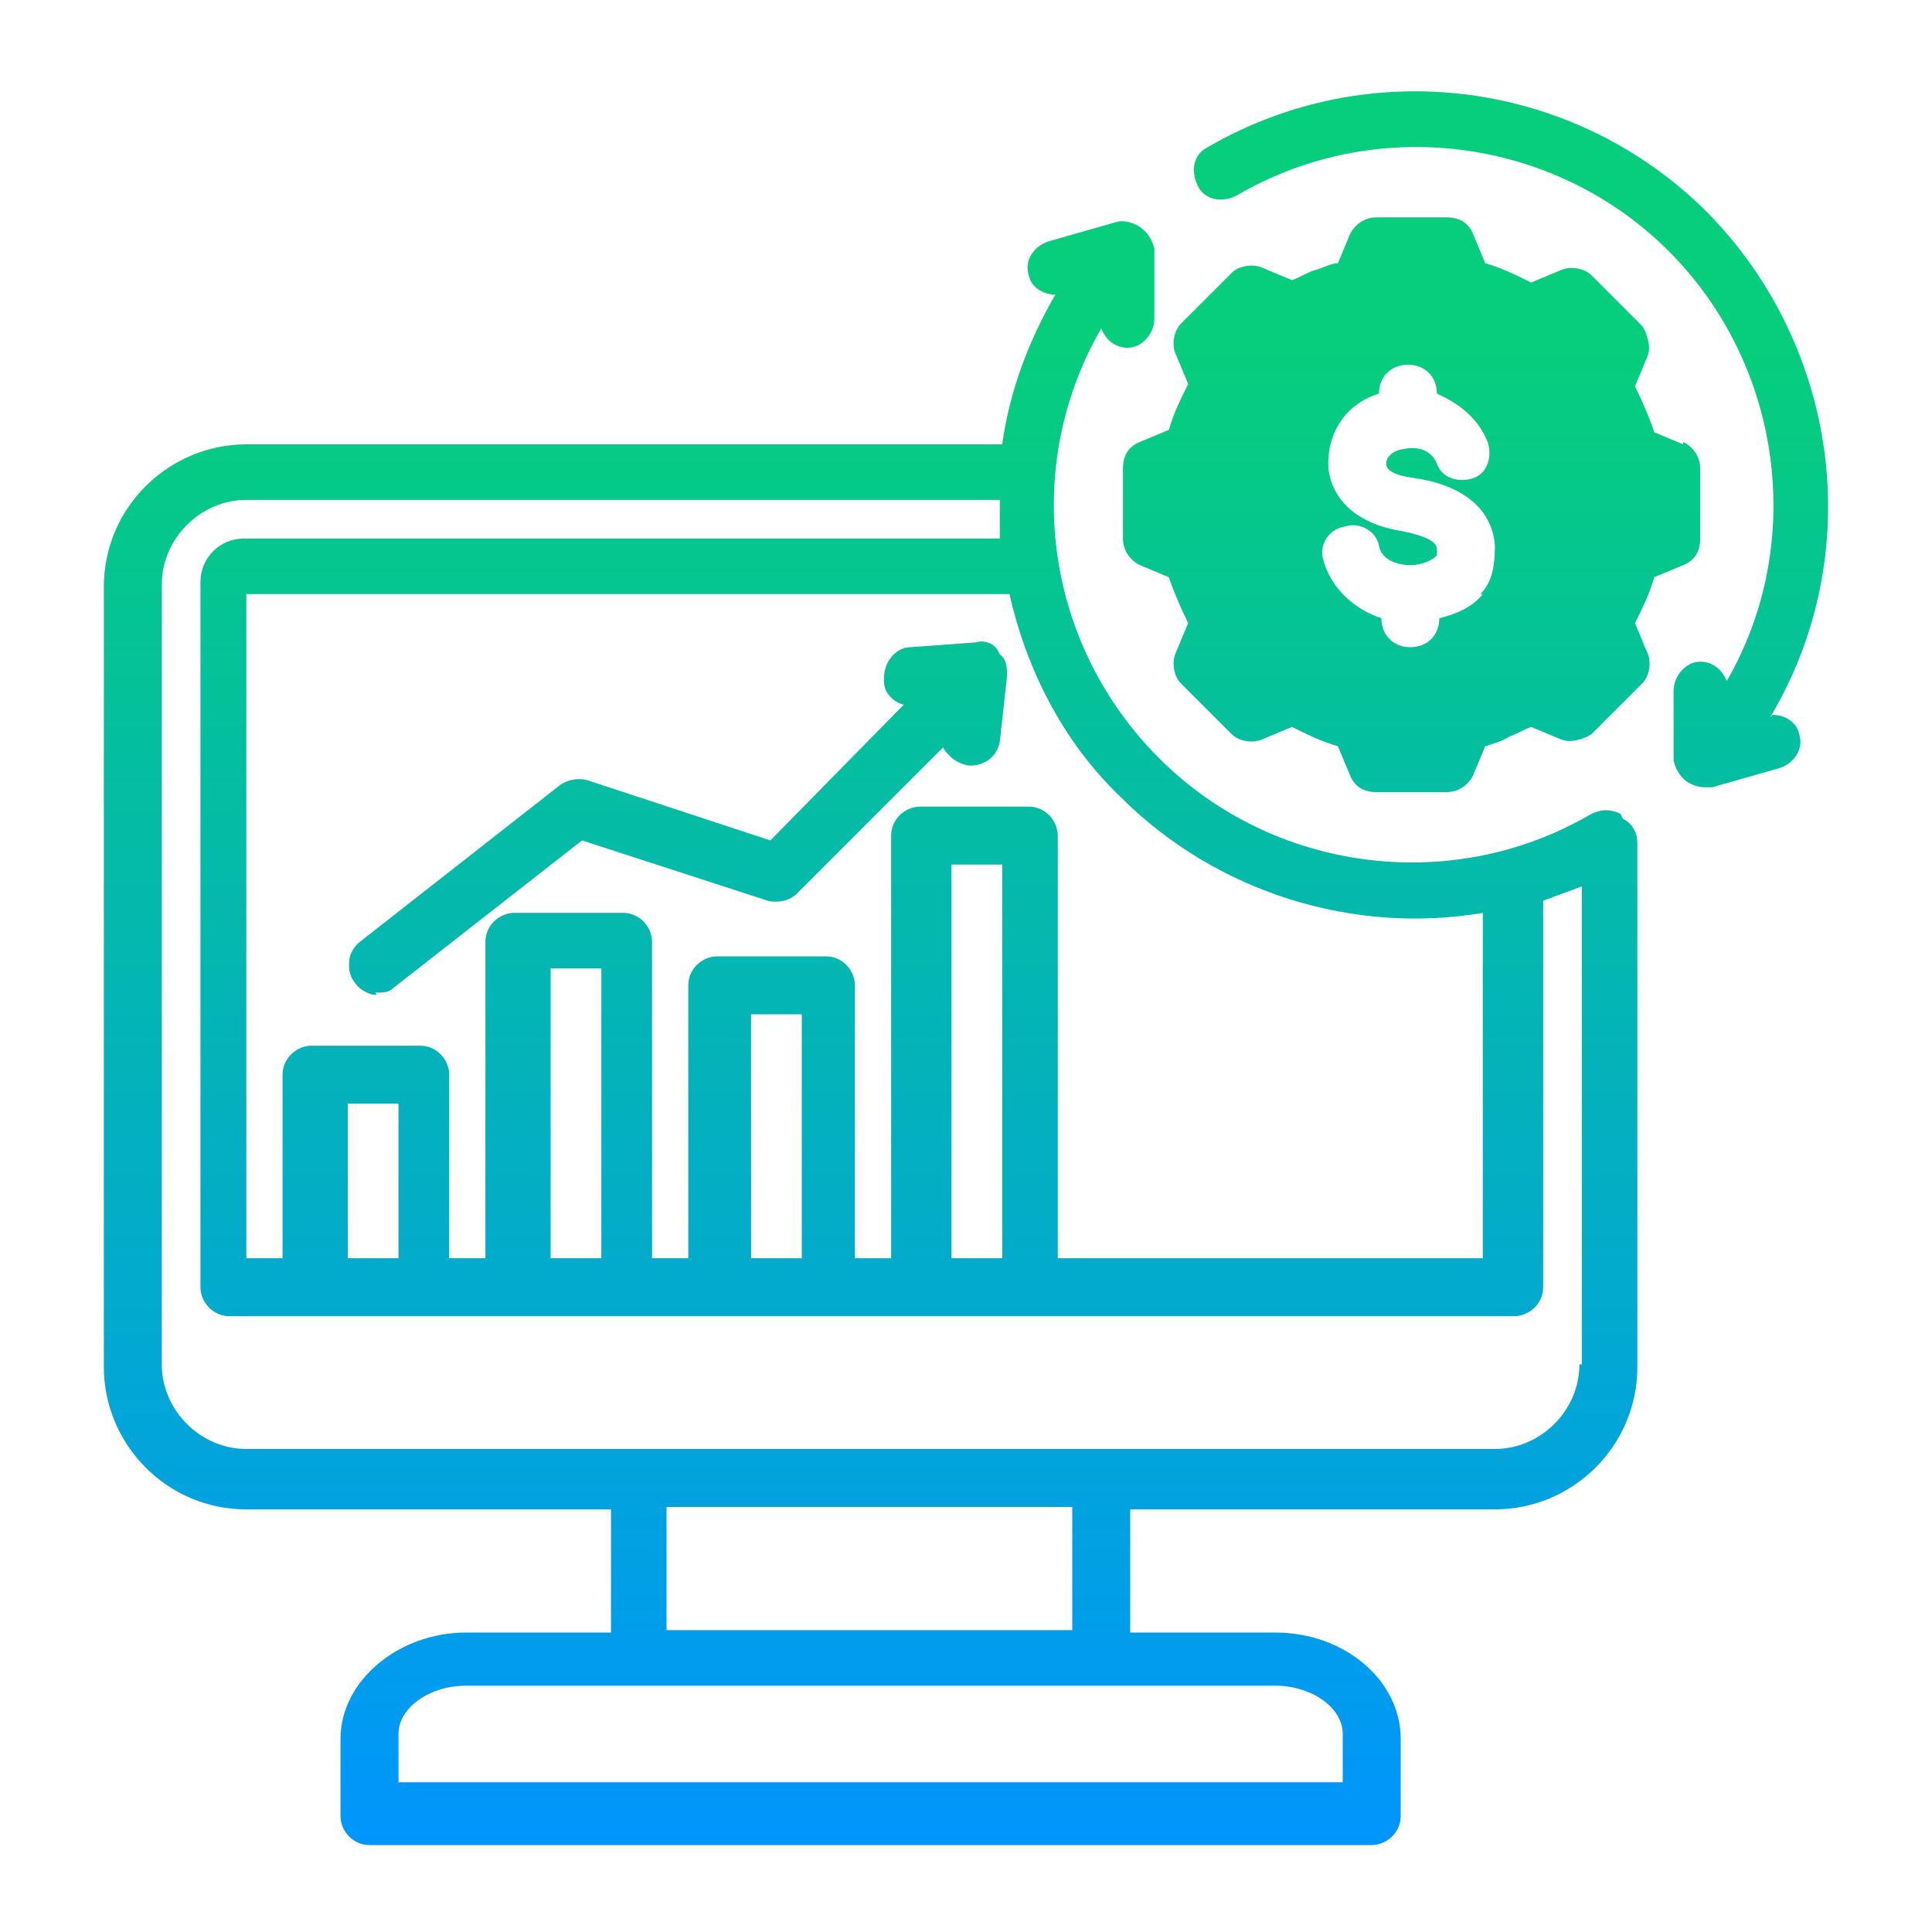 <svg xmlns="http://www.w3.org/2000/svg" xmlns:xlink="http://www.w3.org/1999/xlink" id="Layer_1" viewBox="0 0 80 80"><defs><style> .st0 { fill: url(#linear-gradient1); } .st1 { fill: url(#linear-gradient); } </style><linearGradient id="linear-gradient" x1="40" y1="14.2" x2="40" y2="77.6" gradientUnits="userSpaceOnUse"><stop offset="0" stop-color="#06ce7c"></stop><stop offset="1" stop-color="#0094ff"></stop></linearGradient><linearGradient id="linear-gradient1" x1="58.5" y1="14.2" x2="58.5" y2="77.6" xlink:href="#linear-gradient"></linearGradient></defs><path class="st1" d="M41.3,26.9c-.2-.3-.6-.4-.9-.3l-2.7.2c-.6,0-1.1.6-1.1,1.3,0,.5.4.9.9,1l-5.6,5.7-7.6-2.5c-.4-.1-.8,0-1.1.2l-8.3,6.5c-.5.4-.6,1.1-.2,1.6.2.3.6.5.9.5s.5,0,.7-.2l7.8-6.1,7.7,2.5c.4.1.9,0,1.2-.3l6.1-6.1c.1.4.5.7,1,.8,0,0,0,0,.1,0,.6,0,1.1-.4,1.2-1l.3-2.7c0-.3,0-.7-.3-.9ZM41.3,26.9c-.2-.3-.6-.4-.9-.3l-2.7.2c-.6,0-1.1.6-1.1,1.3,0,.5.4.9.9,1l-5.6,5.7-7.6-2.5c-.4-.1-.8,0-1.1.2l-8.3,6.5c-.5.4-.6,1.1-.2,1.6.2.3.6.5.9.5s.5,0,.7-.2l7.8-6.1,7.7,2.5c.4.1.9,0,1.2-.3l6.1-6.1c.1.4.5.7,1,.8,0,0,0,0,.1,0,.6,0,1.1-.4,1.2-1l.3-2.7c0-.3,0-.7-.3-.9ZM67.1,33.7c-.4-.2-.8-.2-1.2,0-5.8,3.4-13.2,2.4-17.9-2.3-4.8-4.8-5.7-12.1-2.4-17.8.2.5.6.8,1.1.8.6,0,1.1-.6,1.1-1.2v-2.9c-.1-.4-.3-.7-.6-.9-.3-.2-.7-.3-1-.2l-2.8.8c-.6.2-1,.8-.8,1.4.1.5.6.8,1.1.8-1.1,1.9-1.9,4-2.2,6.2H10.2c-3.2,0-5.9,2.6-5.9,5.9v32.3c0,3.2,2.6,5.9,5.9,5.9h15.1v5.1h-6c-2.8,0-5.2,2-5.2,4.4v3.2c0,.6.5,1.2,1.2,1.2h41.5c.6,0,1.2-.5,1.2-1.2v-3.2c0-2.4-2.3-4.4-5.2-4.4h-6v-5.1h15.1c3.2,0,5.9-2.6,5.9-5.9v-21.7c0-.4-.2-.8-.6-1ZM41.8,24.6c.7,3.1,2.2,6.1,4.6,8.4,4,4,9.7,5.7,15,4.8v14.3h-17.6v-17.5c0-.6-.5-1.2-1.2-1.2h-4.5c-.6,0-1.2.5-1.2,1.2v17.5h-1.5v-11.3c0-.6-.5-1.2-1.2-1.2h-4.5c-.6,0-1.2.5-1.2,1.2v11.3h-1.5v-13.1c0-.6-.5-1.2-1.2-1.2h-4.5c-.6,0-1.2.5-1.2,1.2v13.1h-1.5v-7.6c0-.6-.5-1.2-1.2-1.2h-4.5c-.6,0-1.2.5-1.2,1.2v7.6h-1.5v-27.5h31.2ZM41.5,35.8v16.3h-2.1v-16.3h2.1ZM33.2,42v10.1h-2.1v-10.1h2.1ZM24.9,40.1v12h-2.1v-12h2.1ZM16.5,45.7v6.4h-2.1v-6.4h2.1ZM52.8,69.8c1.5,0,2.8.9,2.8,2v2H16.5v-2c0-1.1,1.3-2,2.8-2h33.5ZM27.6,67.5v-5.1h16.8v5.1h-16.8ZM65.4,56.5c0,1.9-1.6,3.5-3.5,3.5H10.2c-1.9,0-3.5-1.6-3.5-3.5V24.2c0-1.9,1.6-3.5,3.5-3.5h31.2c0,.5,0,1.1,0,1.6H10.1c-1,0-1.8.8-1.8,1.8v29.2c0,.6.5,1.2,1.2,1.2h53.2c.6,0,1.2-.5,1.2-1.2v-16c.5-.2,1.1-.4,1.6-.6v19.8ZM15.5,41c.3,0,.5,0,.7-.2l7.8-6.1,7.7,2.5c.4.1.9,0,1.2-.3l6.1-6.1c.1.4.5.7,1,.8,0,0,0,0,.1,0,.6,0,1.1-.4,1.2-1l.3-2.7c0-.3,0-.7-.3-.9-.2-.3-.6-.4-.9-.3l-2.7.2c-.6,0-1.1.6-1.1,1.3,0,.5.4.9.9,1l-5.6,5.7-7.6-2.5c-.4-.1-.8,0-1.1.2l-8.3,6.5c-.5.4-.6,1.1-.2,1.6.2.3.6.5.9.5ZM41.3,26.9c-.2-.3-.6-.4-.9-.3l-2.7.2c-.6,0-1.1.6-1.1,1.3,0,.5.4.9.9,1l-5.6,5.7-7.6-2.5c-.4-.1-.8,0-1.1.2l-8.3,6.5c-.5.4-.6,1.1-.2,1.6.2.3.6.5.9.5s.5,0,.7-.2l7.8-6.1,7.7,2.5c.4.1.9,0,1.2-.3l6.1-6.1c.1.4.5.7,1,.8,0,0,0,0,.1,0,.6,0,1.1-.4,1.2-1l.3-2.7c0-.3,0-.7-.3-.9ZM73.3,29.7c4-6.7,2.9-15.3-2.6-20.9-5.5-5.5-14-6.6-20.7-2.7-.6.3-.7,1-.4,1.6.3.6,1,.7,1.6.4,5.8-3.4,13.2-2.4,17.9,2.3,4.7,4.7,5.7,12.1,2.4,17.8-.2-.5-.6-.8-1.1-.8-.6,0-1.1.6-1.1,1.2v2.9c.1.4.3.7.6.9.2.1.4.2.7.2s.2,0,.3,0l2.8-.8c.6-.2,1-.8.8-1.4-.1-.5-.6-.8-1.1-.8ZM41.3,26.9c-.2-.3-.6-.4-.9-.3l-2.7.2c-.6,0-1.1.6-1.1,1.3,0,.5.4.9.9,1l-5.6,5.7-7.6-2.5c-.4-.1-.8,0-1.1.2l-8.3,6.5c-.5.4-.6,1.1-.2,1.6.2.3.6.5.9.5s.5,0,.7-.2l7.8-6.1,7.7,2.5c.4.1.9,0,1.2-.3l6.1-6.1c.1.4.5.7,1,.8,0,0,0,0,.1,0,.6,0,1.1-.4,1.2-1l.3-2.7c0-.3,0-.7-.3-.9Z"></path><path class="st0" d="M69.7,18.4l-1.2-.5c-.2-.6-.5-1.3-.8-1.9l.5-1.2c.2-.4,0-1-.2-1.3l-2.1-2.1c-.3-.3-.9-.4-1.3-.2l-1.2.5c-.6-.3-1.2-.6-1.9-.8l-.5-1.2c-.2-.5-.6-.7-1.1-.7h-2.9c-.5,0-.9.3-1.1.7l-.5,1.2c-.3,0-.6.2-1,.3-.3.1-.6.3-.9.4l-1.2-.5c-.4-.2-1-.1-1.3.2l-2.1,2.1c-.3.3-.4.9-.2,1.3l.5,1.2c-.3.6-.6,1.2-.8,1.9l-1.2.5c-.5.2-.7.6-.7,1.1v2.9c0,.5.3.9.7,1.1l1.2.5c.2.6.5,1.3.8,1.9l-.5,1.2c-.2.4-.1,1,.2,1.3l2.1,2.1c.3.3.9.4,1.3.2l1.2-.5c.6.3,1.2.6,1.9.8l.5,1.2c.2.5.6.7,1.1.7h2.9c.5,0,.9-.3,1.1-.7l.5-1.2c.3-.1.7-.2,1-.4h0c.3-.1.6-.3.9-.4l1.2.5c.4.2,1,0,1.3-.2l2.1-2.1c.3-.3.4-.9.2-1.3l-.5-1.2c.3-.6.6-1.2.8-1.9l1.2-.5c.5-.2.7-.6.7-1.1v-2.9c0-.5-.3-.9-.7-1.1ZM61.4,24.6c-.4.5-1,.8-1.8,1h0c0,.7-.5,1.2-1.2,1.2s-1.2-.5-1.2-1.2h0c-1.2-.4-2.1-1.3-2.4-2.4-.2-.6.2-1.3.9-1.4.6-.2,1.3.2,1.4.8.1.6.8.8,1.3.8.5,0,.9-.2,1.1-.4,0,0,0,0,0-.2,0-.2,0-.5-1.4-.8-2.6-.4-3.1-2-3.1-2.8,0-1.4.8-2.5,2.1-2.9h0c0-.7.5-1.2,1.2-1.2s1.2.5,1.2,1.2h0c.9.4,1.7,1,2.1,2,.2.6,0,1.3-.6,1.5-.6.2-1.3,0-1.5-.6-.3-.7-1-.7-1.4-.6-.2,0-.7.2-.7.6,0,.3.4.5,1.2.6,2,.3,3.2,1.3,3.3,2.8,0,.8-.1,1.5-.6,2Z"></path></svg>